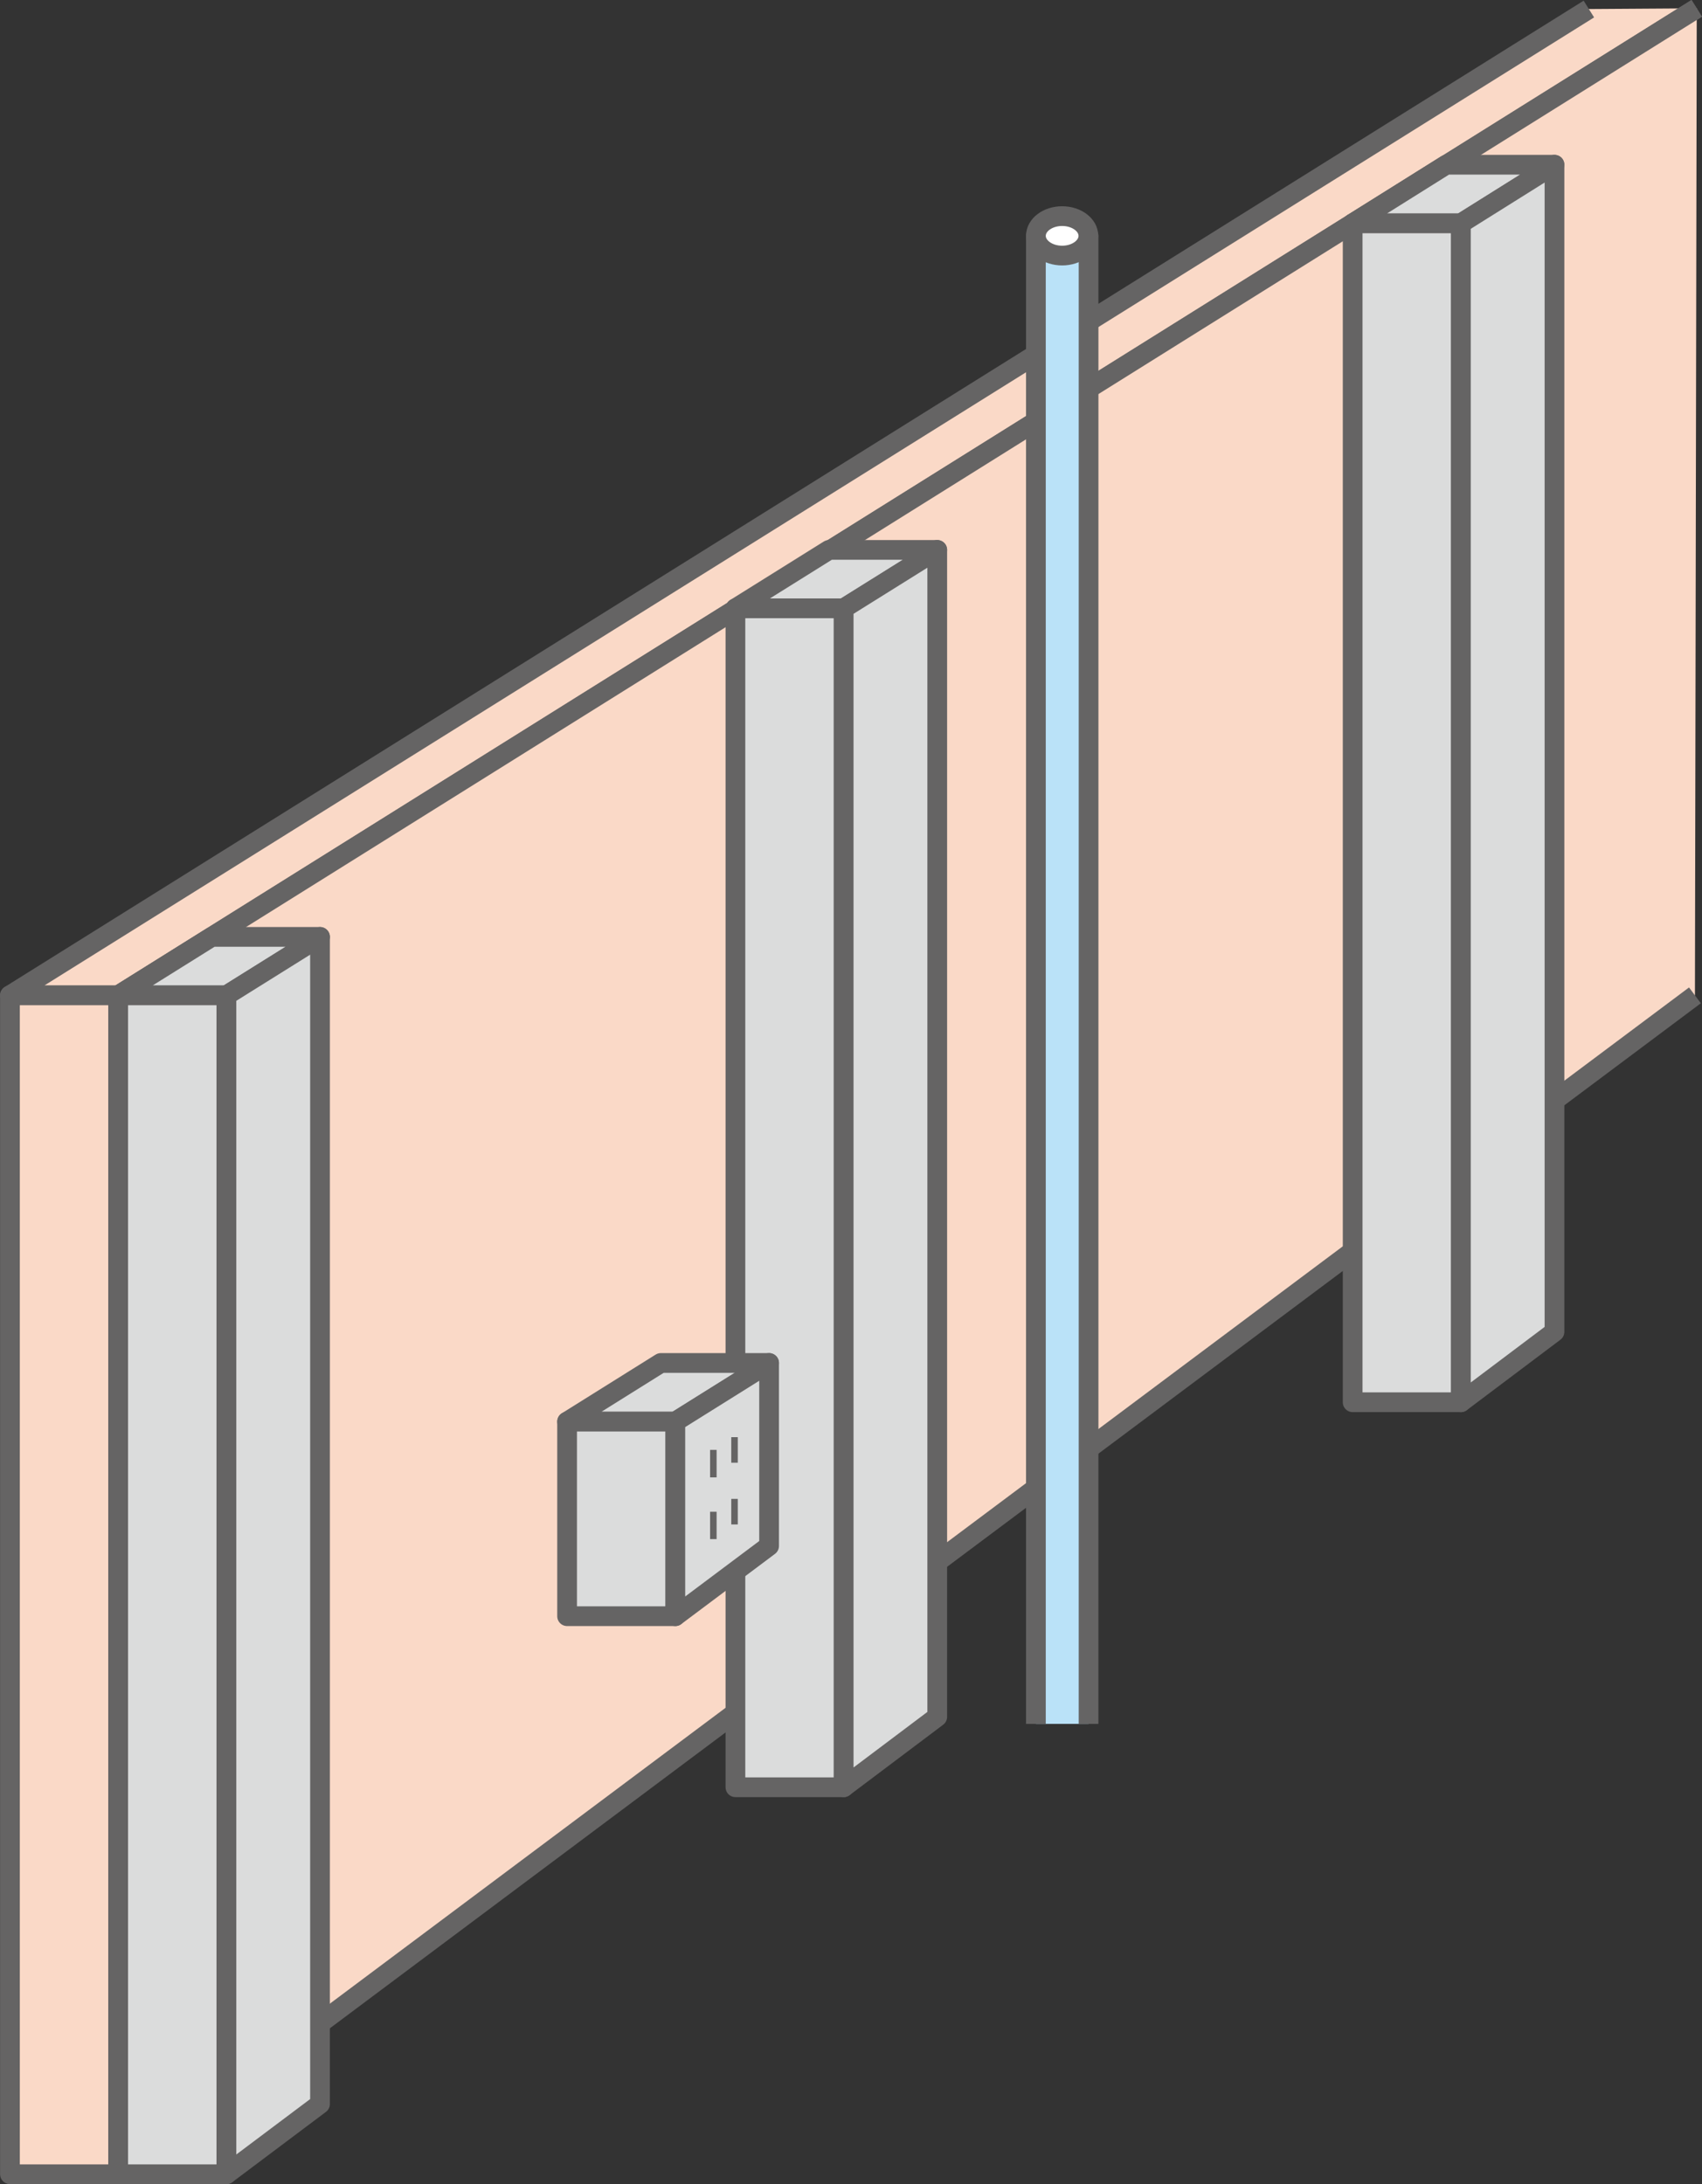 <svg xmlns="http://www.w3.org/2000/svg" viewBox="0 0 94.03 120.67"><rect x="0" y="0" width="94.03" height="120.67" fill="#333333" stroke="none"/><defs><style>.cls-1{fill:#fad9c7;}.cls-1,.cls-2,.cls-3,.cls-4,.cls-5{stroke:#656464;stroke-linejoin:round;}.cls-1,.cls-2,.cls-3,.cls-4{stroke-width:1.09px;}.cls-2{fill:#dbdcdc;}.cls-3{fill:#bae2f8;}.cls-4{fill:#fff;}.cls-5{fill:none;stroke-width:0.36px;}</style></defs><g id="レイヤー_2" data-name="レイヤー 2"><g id="レイヤー_1-2" data-name="レイヤー 1"><polyline class="cls-1" points="93.74 0.46 6.53 54.99 0.55 54.99 87.78 0.5"/><rect class="cls-1" x="0.55" y="54.99" width="5.98" height="65.13"/><polyline class="cls-1" points="93.74 0.46 6.53 54.99 6.53 120.12 93.64 54.99"/><polygon class="cls-2" points="12.51 54.99 6.53 54.99 11.7 51.76 17.68 51.76 12.51 54.99"/><rect class="cls-2" x="6.53" y="54.99" width="5.98" height="65.13"/><polygon class="cls-2" points="17.68 51.76 12.51 54.99 12.51 120.12 17.68 116.24 17.68 51.76"/><polygon class="cls-2" points="46.61 33.61 40.63 33.61 45.8 30.38 51.78 30.38 46.61 33.61"/><rect class="cls-2" x="40.63" y="33.61" width="5.98" height="65.13"/><polygon class="cls-2" points="51.78 30.38 46.61 33.61 46.61 98.74 51.78 94.85 51.78 30.38"/><polygon class="cls-2" points="80.71 12.34 74.73 12.34 79.9 9.1 85.88 9.1 80.71 12.34"/><rect class="cls-2" x="74.73" y="12.34" width="5.98" height="65.13"/><polygon class="cls-2" points="85.88 9.1 80.71 12.34 80.71 77.47 85.88 73.58 85.88 9.1"/><polyline class="cls-3" points="57.23 95.24 57.23 13.04 60.14 13.04 60.14 95.24"/><ellipse class="cls-4" cx="58.68" cy="13.03" rx="1.45" ry="1.09"/><polygon class="cls-2" points="37.31 78.54 31.33 78.54 36.51 75.3 42.49 75.3 37.31 78.54"/><rect class="cls-2" x="31.33" y="78.54" width="5.98" height="10.75"/><polygon class="cls-2" points="42.49 75.3 37.31 78.54 37.31 89.29 42.49 85.41 42.49 75.3"/><line class="cls-5" x1="39.41" y1="80.1" x2="39.41" y2="81.62"/><line class="cls-5" x1="40.58" y1="79.4" x2="40.58" y2="80.81"/><line class="cls-5" x1="39.41" y1="83.52" x2="39.41" y2="85.03"/><line class="cls-5" x1="40.58" y1="82.81" x2="40.58" y2="84.22"/></g></g></svg>